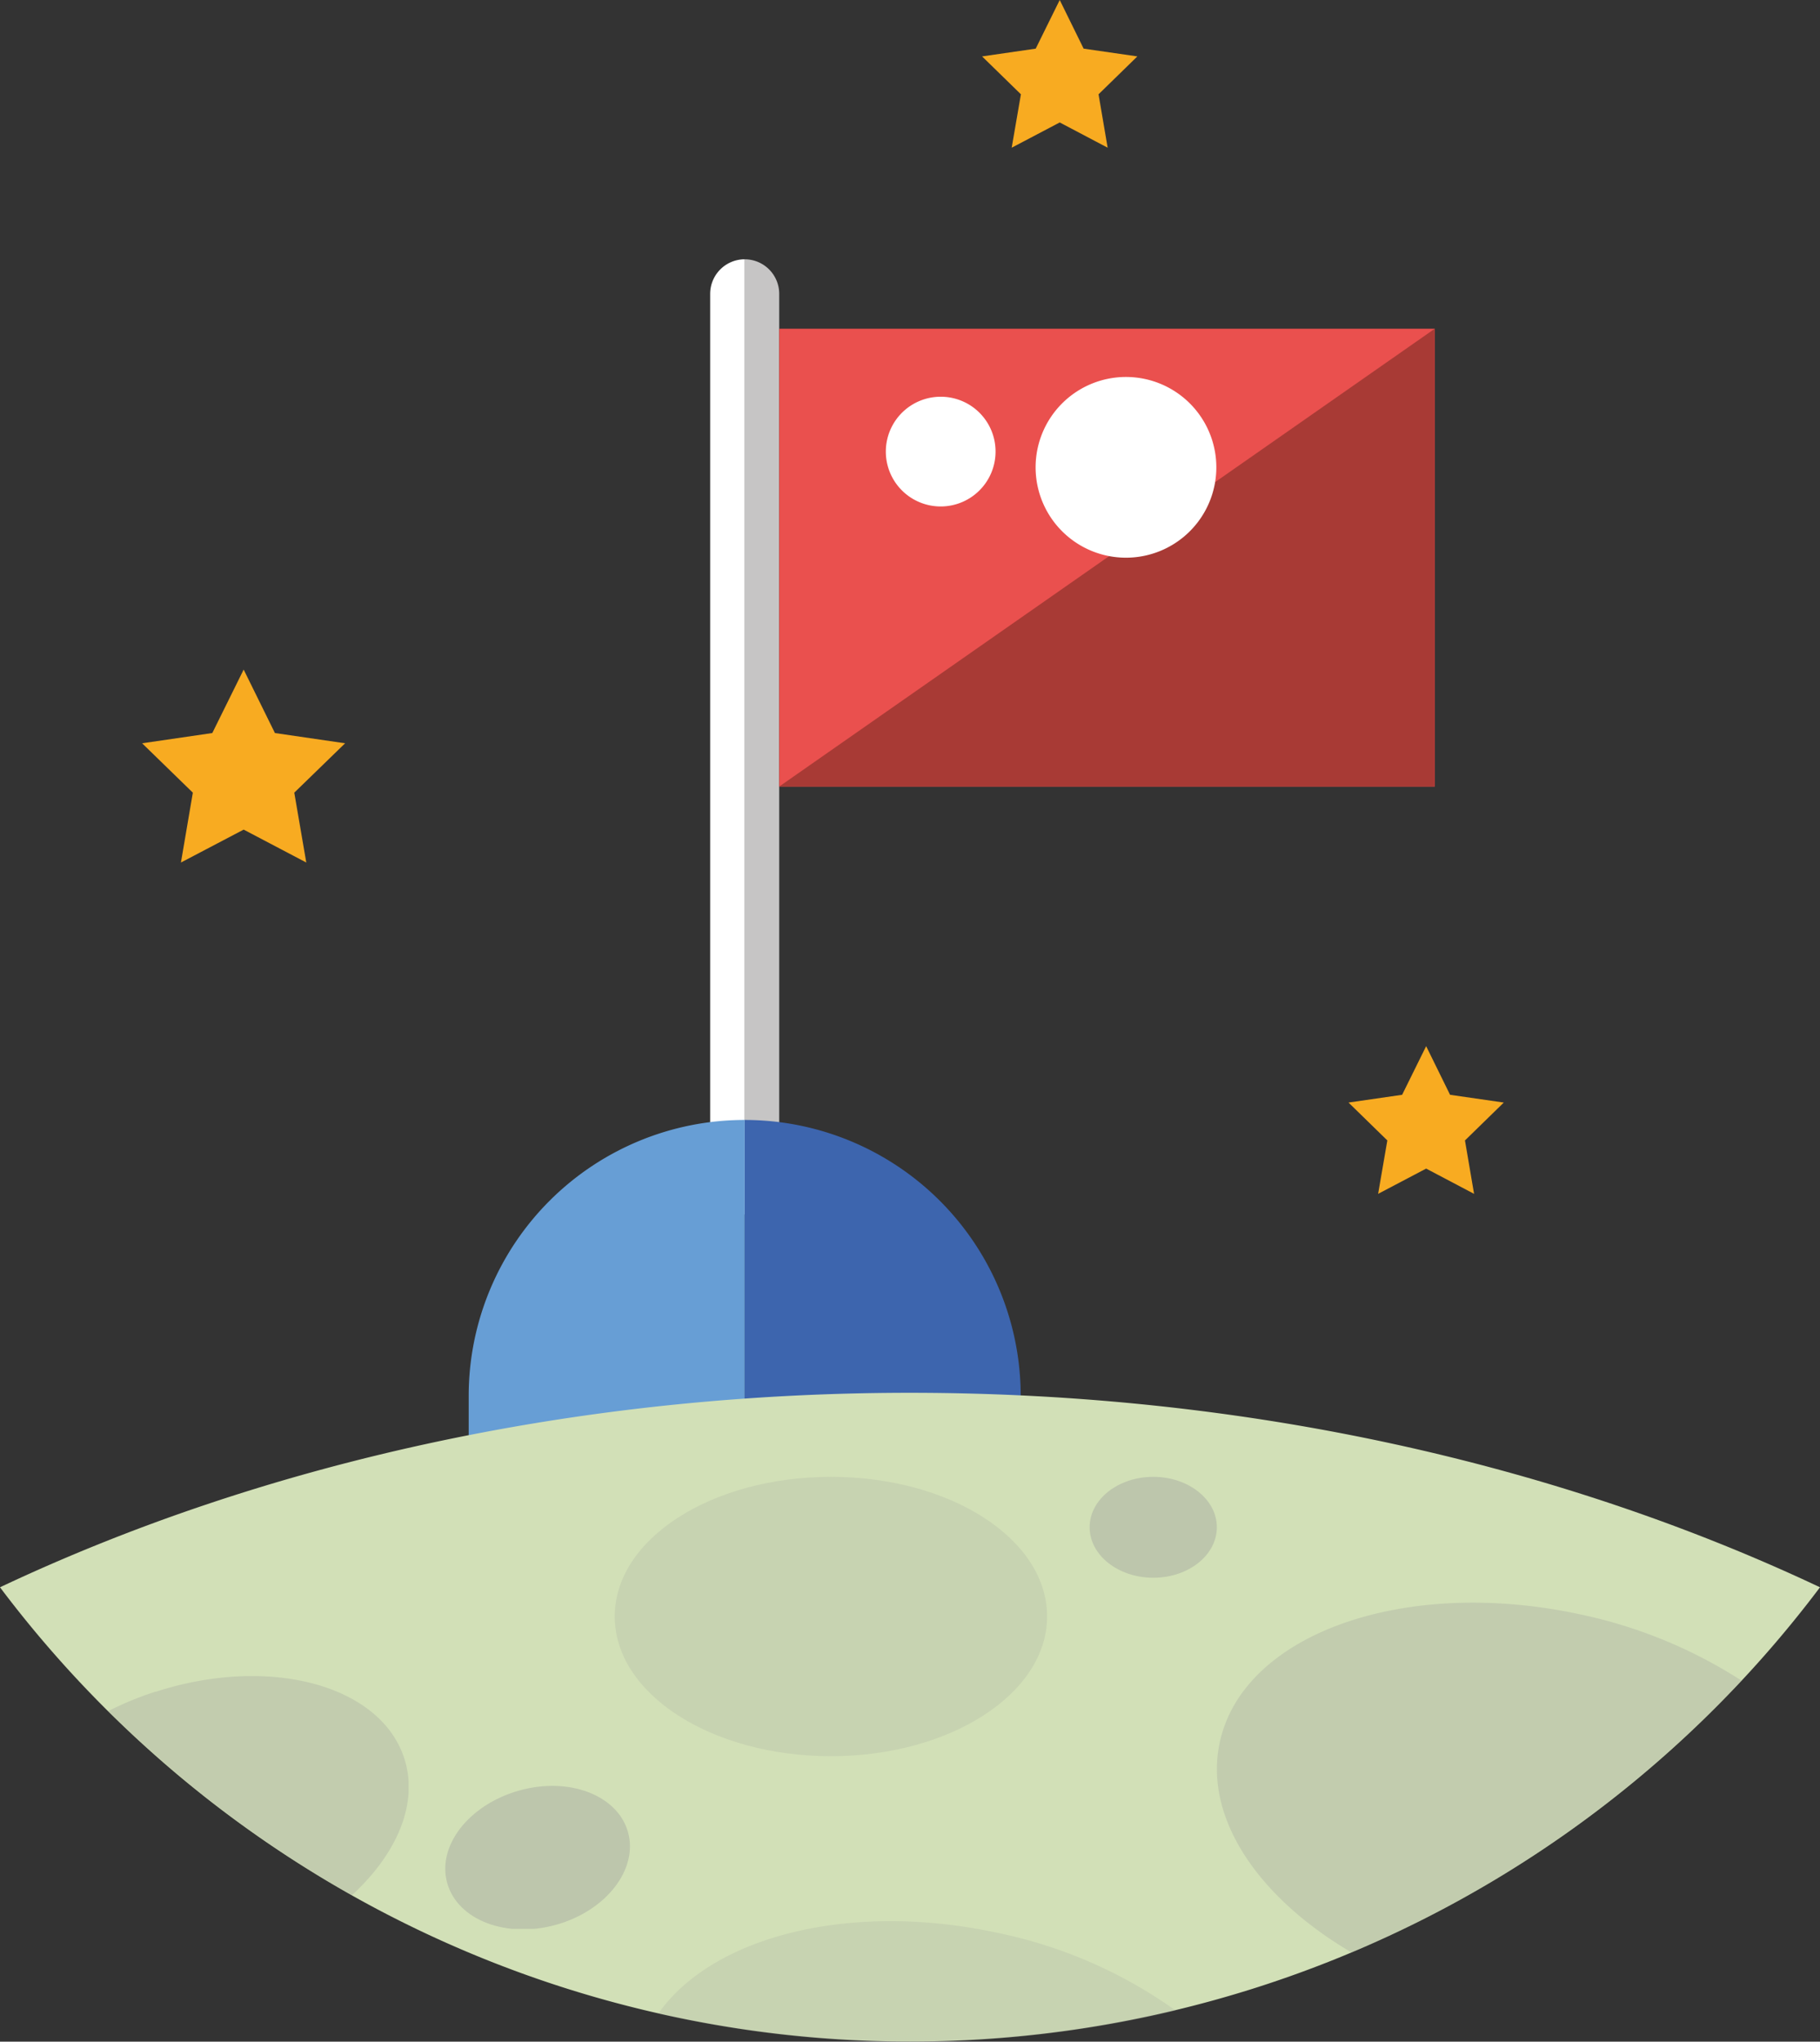 <svg xmlns="http://www.w3.org/2000/svg" xmlns:xlink="http://www.w3.org/1999/xlink" viewBox="0 0 175.83 197.25"><rect x="0" y="0" width="175.83" height="197.25" fill="#333333" stroke="none"/><defs><style>.cls-1{fill:none;}.cls-2{isolation:isolate;}.cls-3{clip-path:url(#clip-path);}.cls-4{fill:#f8ab21;}.cls-5{fill:#fff;}.cls-6{fill:#c6c5c5;}.cls-7{fill:#3d65ae;}.cls-8{fill:#679ed5;}.cls-9{fill:#ea504e;}.cls-10{fill:#a83a35;}.cls-11{fill:#d2e0b7;}.cls-12{opacity:0.2;}.cls-12,.cls-15,.cls-19{mix-blend-mode:multiply;}.cls-13{clip-path:url(#clip-path-4);}.cls-14{fill:#9d9f9b;}.cls-15{opacity:0.3;}.cls-16{clip-path:url(#clip-path-5);}.cls-17{clip-path:url(#clip-path-6);}.cls-18{clip-path:url(#clip-path-7);}.cls-19{opacity:0.4;}.cls-20{clip-path:url(#clip-path-8);}.cls-21{clip-path:url(#clip-path-9);}</style><clipPath id="clip-path" transform="translate(0 0)"><rect class="cls-1" width="175.83" height="197.25"/></clipPath><clipPath id="clip-path-4" transform="translate(0 0)"><rect class="cls-1" x="59.4" y="142.68" width="41.76" height="26.99"/></clipPath><clipPath id="clip-path-5" transform="translate(0 0)"><rect class="cls-1" x="10.49" y="161.93" width="28.98" height="21.16"/></clipPath><clipPath id="clip-path-6" transform="translate(0 0)"><rect class="cls-1" x="117.56" y="154.84" width="50.68" height="33.79"/></clipPath><clipPath id="clip-path-7" transform="translate(0 0)"><rect class="cls-1" x="63.6" y="185.57" width="49.99" height="11.68"/></clipPath><clipPath id="clip-path-8" transform="translate(0 0)"><rect class="cls-1" x="105.28" y="142.68" width="12.29" height="9.75"/></clipPath><clipPath id="clip-path-9" transform="translate(0 0)"><rect class="cls-1" x="43.02" y="172.51" width="17.84" height="13.84"/></clipPath></defs><g class="cls-2"><g id="Ebene_2" data-name="Ebene 2"><g id="Ebene_13" data-name="Ebene 13"><g id="Element_20" data-name="Element 20"><g class="cls-3"><g class="cls-3"><polygon class="cls-4" points="23.54 80.15 29.59 83.33 28.43 76.58 33.34 71.81 26.56 70.82 23.54 64.69 20.51 70.82 13.73 71.81 18.63 76.58 17.48 83.33 23.54 80.15"/><polygon class="cls-4" points="102.38 0 100.06 4.7 94.88 5.45 98.63 9.11 97.74 14.27 102.38 11.83 107.01 14.27 106.13 9.11 109.88 5.45 104.69 4.7 102.38 0"/><polygon class="cls-4" points="137.78 112.9 142.41 115.34 141.53 110.18 145.28 106.52 140.09 105.77 137.78 101.07 135.46 105.77 130.28 106.52 134.03 110.18 133.14 115.34 137.78 112.9"/><g class="cls-3"><path class="cls-5" d="M68.61,28.39V114a3.33,3.33,0,0,0,3.33,3.33V25.05a3.34,3.34,0,0,0-3.33,3.34" transform="translate(0 0)"/><path class="cls-6" d="M71.94,117.36A3.34,3.34,0,0,0,75.28,114V28.39a3.34,3.34,0,0,0-3.34-3.34Z" transform="translate(0 0)"/><path class="cls-7" d="M71.94,108.2v34.48H98.61v-7.81A26.67,26.67,0,0,0,71.94,108.2" transform="translate(0 0)"/><path class="cls-8" d="M45.28,134.87v7.81H71.94V108.2a26.67,26.67,0,0,0-26.66,26.67" transform="translate(0 0)"/><rect class="cls-9" x="75.28" y="31.76" width="63.33" height="44.23"/><polygon class="cls-10" points="138.61 31.76 75.28 75.99 138.61 75.99 138.61 31.76"/><path class="cls-5" d="M96.18,43.63a5.3,5.3,0,1,1-5.29-5.3,5.29,5.29,0,0,1,5.29,5.3" transform="translate(0 0)"/><path class="cls-5" d="M117.51,45.15a8.73,8.73,0,1,1-8.73-8.73,8.73,8.73,0,0,1,8.73,8.73" transform="translate(0 0)"/><path class="cls-11" d="M175.83,153.35c-25.11-11.85-55.34-18.79-87.92-18.79S25.1,141.5,0,153.35a110,110,0,0,0,175.83,0" transform="translate(0 0)"/><g class="cls-12"><g class="cls-13"><path class="cls-14" d="M101.16,156.17c0,7.45-9.35,13.5-20.88,13.5s-20.89-6-20.89-13.5,9.36-13.49,20.89-13.49,20.88,6,20.88,13.49" transform="translate(0 0)"/></g></g><g class="cls-15"><g class="cls-16"><path class="cls-14" d="M15,163.44a31.28,31.28,0,0,0-4.54,1.87A110.77,110.77,0,0,0,34,183.1c4.35-4,6.46-8.87,5.06-13.21-2.28-7.09-13-10-24-6.45" transform="translate(0 0)"/></g></g><g class="cls-15"><g class="cls-17"><path class="cls-14" d="M168.24,162.36a46.36,46.36,0,0,0-15.61-6.4c-16.95-3.65-32.53,1.88-34.79,12.37-1.57,7.27,3.7,15,12.73,20.3a110.31,110.31,0,0,0,37.67-26.27" transform="translate(0 0)"/></g></g><g class="cls-12"><g class="cls-18"><path class="cls-14" d="M87.91,197.25a109.74,109.74,0,0,0,25.68-3,45.27,45.27,0,0,0-17.24-7.52c-14.29-3.08-27.56.38-32.75,7.81a110,110,0,0,0,24.31,2.74" transform="translate(0 0)"/></g></g><g class="cls-19"><g class="cls-20"><path class="cls-14" d="M117.56,147.55c0,2.7-2.75,4.88-6.14,4.88s-6.15-2.18-6.15-4.88,2.76-4.87,6.15-4.87,6.14,2.18,6.14,4.87" transform="translate(0 0)"/></g></g><g class="cls-19"><g class="cls-21"><path class="cls-14" d="M60.67,177c1,3.57-2.07,7.57-6.89,8.94s-9.55-.41-10.57-4,2.08-7.57,6.9-8.94,9.55.41,10.56,4" transform="translate(0 0)"/></g></g></g></g></g></g></g></g></g></svg>